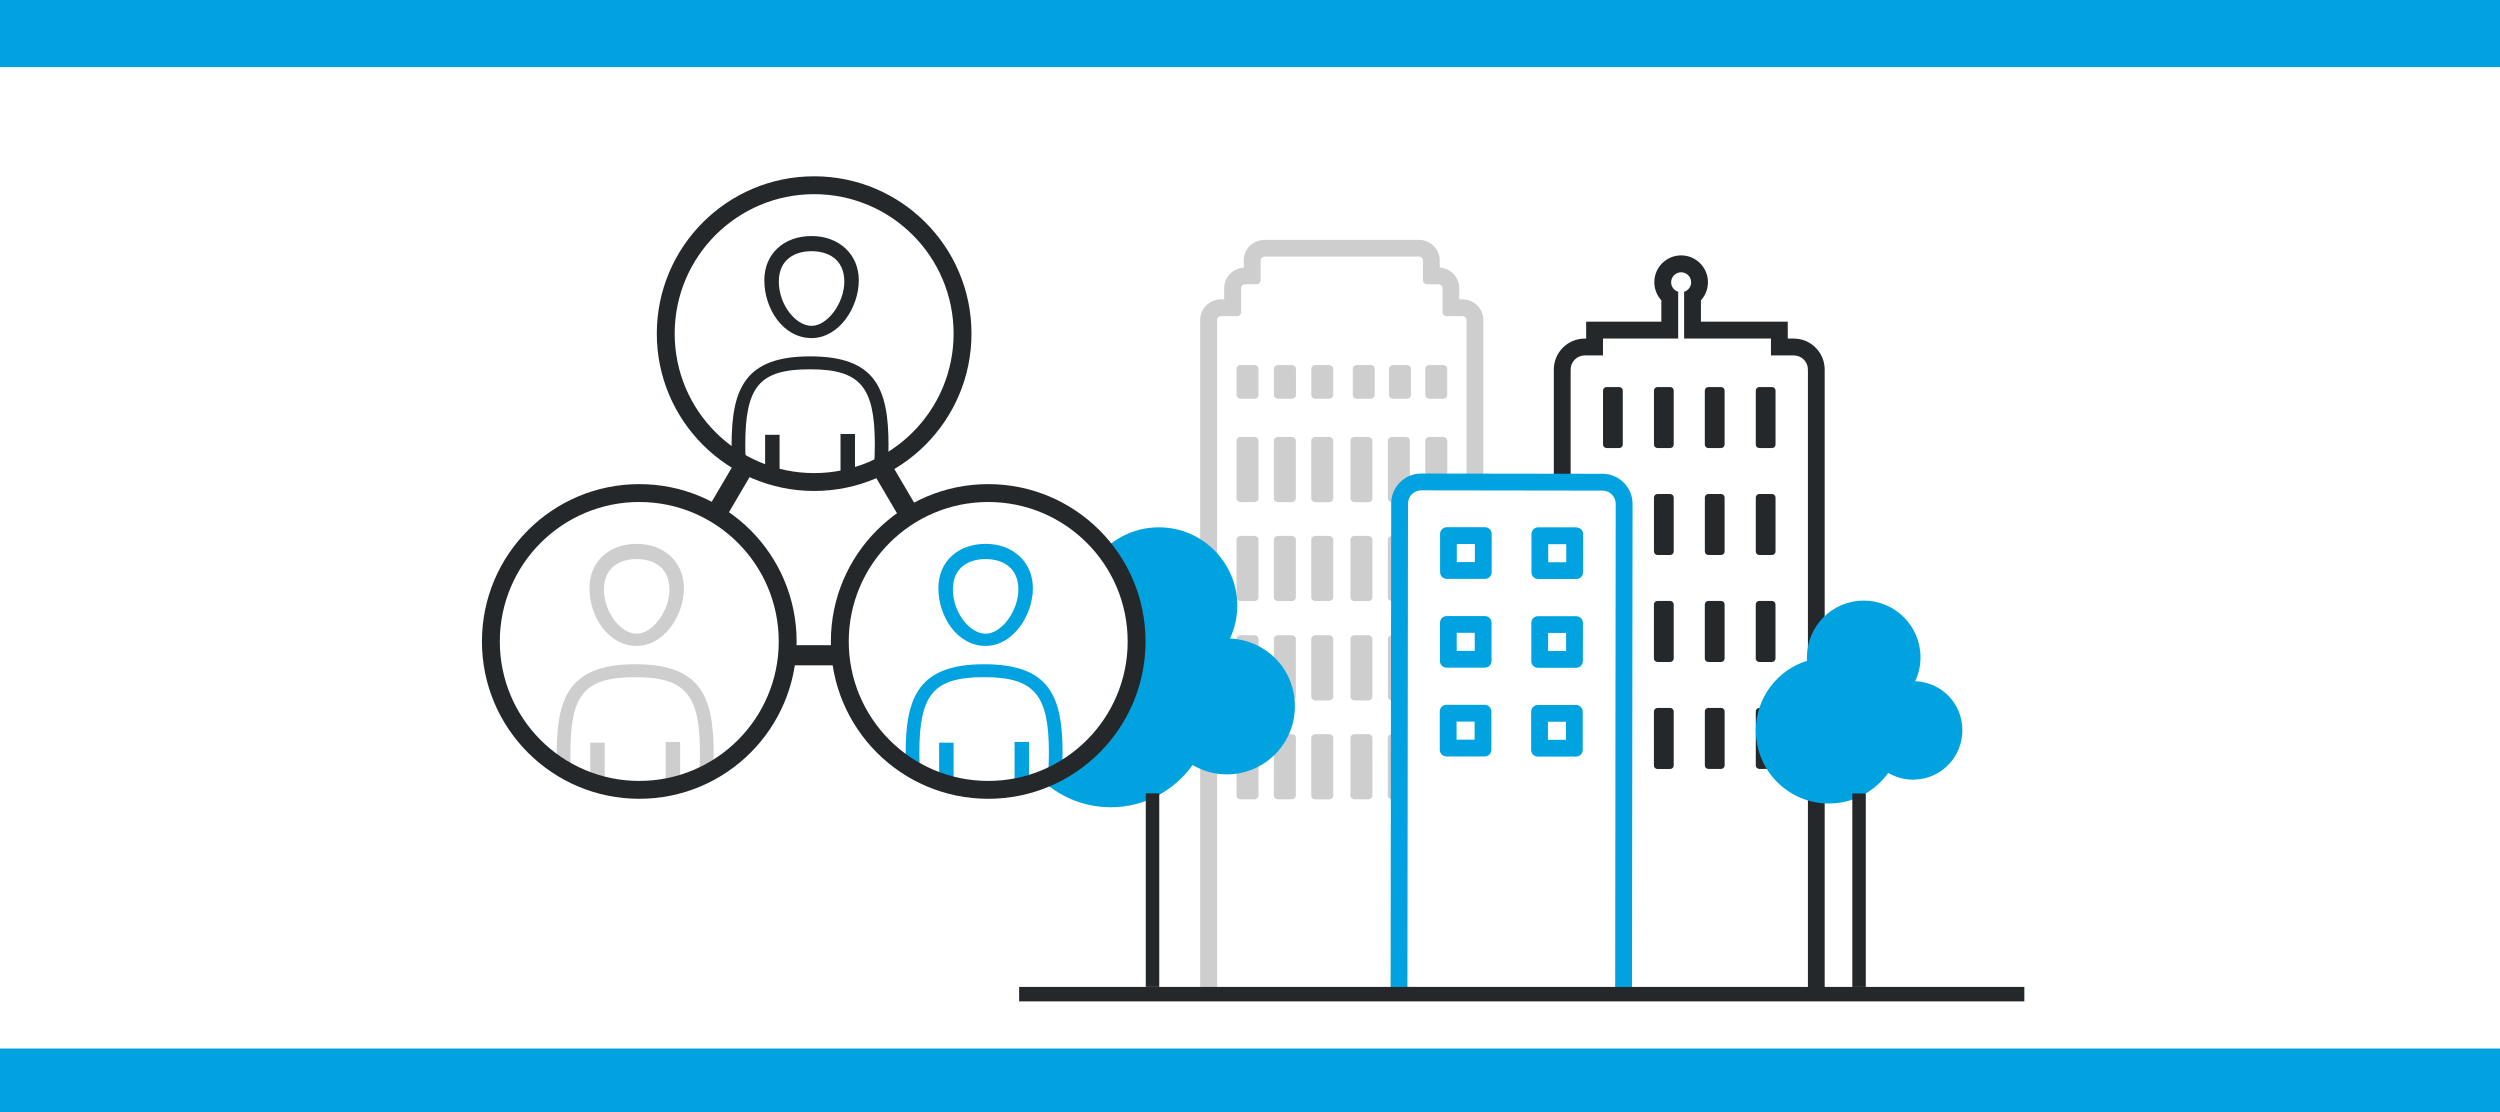 <?xml version="1.0" encoding="UTF-8"?><svg xmlns="http://www.w3.org/2000/svg" viewBox="0 0 562 250"><defs><style>.d{fill:#00a3e0;}.d,.e,.f,.g{stroke-width:0px;}.e{fill:#cecece;}.h{stroke-width:4.53px;}.h,.i{fill:none;stroke:#25282a;stroke-miterlimit:10;}.i{stroke-width:4.02px;}.f{fill:#fff;}.g{fill:#25282a;}</style></defs><g id="a"><rect class="f" x="-6.38" y="-3.89" width="572.4" height="258.58"/></g><g id="b"><rect class="d" x="-5.4" y="-1.2" width="571.42" height="16.29"/><rect class="d" x="-5.4" y="235.71" width="571.42" height="16.29"/></g><g id="c"><path class="e" d="M299.72,99.07c0-.46-.42-.84-.94-.84h-3.06c-.52,0-.95.38-.95.84v12.98c0,.46.42.84.95.84h3.06c.52,0,.94-.37.94-.84v-12.98Z"/><path class="e" d="M299.72,121.3c0-.46-.42-.84-.94-.84h-3.06c-.52,0-.95.38-.95.84v12.97c0,.46.42.84.95.84h3.06c.52,0,.94-.37.94-.84v-12.97Z"/><path class="e" d="M298.78,165.04h-3.06c-.52,0-.95.38-.95.84v12.98c0,.46.42.84.95.84h3.06c.52,0,.94-.38.94-.84v-12.98c0-.46-.42-.84-.94-.84Z"/><path class="e" d="M308.11,89.64c.52,0,.94-.38.94-.84v-5.9c0-.46-.42-.84-.94-.84h-3.07c-.51,0-.94.38-.94.84v5.9c0,.46.42.84.94.84h3.07Z"/><path class="e" d="M303.58,99.07v12.98c0,.46.42.84.94.84h3.06c.52,0,.94-.37.94-.84v-12.98c0-.46-.42-.84-.94-.84h-3.06c-.52,0-.94.38-.94.84Z"/><path class="e" d="M303.58,134.28c0,.46.42.84.94.84h3.06c.52,0,.94-.37.94-.84v-12.97c0-.46-.42-.84-.94-.84h-3.06c-.52,0-.94.38-.94.84v12.97Z"/><path class="e" d="M277.97,134.28c0,.46.42.84.94.84h3.06c.52,0,.94-.37.94-.84v-12.97c0-.46-.42-.84-.94-.84h-3.06c-.52,0-.94.38-.94.84v12.97Z"/><path class="e" d="M278.91,89.64h3.07c.52,0,.94-.38.94-.84v-5.9c0-.46-.42-.84-.94-.84h-3.07c-.52,0-.94.38-.94.84v5.9c0,.46.42.84.94.84Z"/><path class="e" d="M277.97,112.04c0,.46.42.84.94.84h3.06c.52,0,.94-.37.94-.84v-12.98c0-.46-.42-.84-.94-.84h-3.06c-.52,0-.94.38-.94.84v12.98Z"/><path class="e" d="M299.72,143.64c0-.46-.42-.84-.94-.84h-3.06c-.52,0-.95.38-.95.84v12.98c0,.46.42.84.95.84h3.06c.52,0,.94-.37.94-.84v-12.98Z"/><path class="e" d="M303.58,156.62c0,.46.42.84.94.84h3.06c.52,0,.94-.37.94-.84v-12.98c0-.46-.42-.84-.94-.84h-3.06c-.52,0-.94.38-.94.84v12.98Z"/><path class="e" d="M277.97,178.85c0,.46.42.84.94.84h3.06c.52,0,.94-.38.94-.84v-12.98c0-.46-.42-.84-.94-.84h-3.06c-.52,0-.94.38-.94.84v12.98Z"/><path class="e" d="M277.97,156.62c0,.46.42.84.94.84h3.06c.52,0,.94-.37.94-.84v-12.98c0-.46-.42-.84-.94-.84h-3.06c-.52,0-.94.38-.94.84v12.98Z"/><path class="e" d="M299.72,82.9c0-.46-.42-.84-.94-.84h-3.06c-.52,0-.94.38-.94.84v5.9c0,.46.42.84.94.84h3.06c.52,0,.94-.38.94-.84v-5.9Z"/><path class="e" d="M311.99,178.85c0,.46.42.84.94.84h.91c-.03-3.94.17-7.91.14-11.6,0-1.02,0-2.03.01-3.05h-1.07c-.51,0-.94.38-.94.84v12.98Z"/><path class="e" d="M290.38,82.06h-3.06c-.52,0-.94.38-.94.84v5.9c0,.46.42.84.94.84h3.06c.52,0,.95-.38.95-.84v-5.9c0-.46-.43-.84-.95-.84Z"/><path class="e" d="M286.37,134.28c0,.46.42.84.94.84h3.06c.52,0,.94-.37.94-.84v-12.97c0-.46-.42-.84-.94-.84h-3.06c-.52,0-.94.38-.94.84v12.97Z"/><path class="e" d="M286.37,112.04c0,.46.42.84.94.84h3.06c.52,0,.94-.37.94-.84v-12.98c0-.46-.42-.84-.94-.84h-3.06c-.52,0-.94.38-.94.84v12.98Z"/><path class="e" d="M273.6,222.88V71.91c0-.46.43-.84.94-.84h3.52c.52,0,.94-.38.94-.84v-5.48c0-.46.42-.84.94-.84h2.51c.52,0,.94-.38.94-.84v-4.54c0-.46.43-.84.94-.84h34.62c.52,0,.94.38.94.84v4.54c0,.46.42.84.94.84h2.51c.51,0,.94.38.94.84v5.48c0,.46.42.84.94.84h3.52c.52,0,.94.38.94.84v36.47c1.26.19,2.52.39,3.78.6v-37.07c0-2.55-2.12-4.62-4.73-4.62h-.68v-2.53c0-2.44-1.94-4.44-4.4-4.61v-1.61c0-2.55-2.12-4.62-4.72-4.62h-34.62c-2.61,0-4.72,2.07-4.72,4.62v1.61c-2.45.17-4.39,2.17-4.39,4.61v2.53h-.68c-2.6,0-4.72,2.07-4.72,4.62v151.45c1.25-.19,2.51-.35,3.78-.49Z"/><path class="e" d="M286.37,178.85c0,.46.42.84.94.84h3.06c.52,0,.94-.38.94-.84v-12.98c0-.46-.42-.84-.94-.84h-3.06c-.52,0-.94.38-.94.84v12.98Z"/><path class="e" d="M303.58,178.85c0,.46.42.84.94.84h3.06c.52,0,.94-.38.94-.84v-12.98c0-.46-.42-.84-.94-.84h-3.06c-.52,0-.94.38-.94.84v12.98Z"/><path class="e" d="M286.37,156.62c0,.46.42.84.94.84h3.06c.52,0,.94-.37.94-.84v-12.98c0-.46-.42-.84-.94-.84h-3.06c-.52,0-.94.38-.94.84v12.98Z"/><path class="e" d="M320.4,107.71c.88-.24,1.84-.34,2.89-.22.69.08,1.37.19,2.06.28v-8.7c0-.46-.42-.84-.94-.84h-3.06c-.52,0-.94.38-.94.84v8.64Z"/><path class="e" d="M316.24,82.06h-3.06c-.52,0-.94.38-.94.84v5.9c0,.46.42.84.94.84h3.06c.52,0,.94-.38.94-.84v-5.9c0-.46-.43-.84-.94-.84Z"/><path class="e" d="M311.99,156.62c0,.46.42.84.94.84h1.34c.25-4.87.61-9.76.84-14.65h-2.18c-.51,0-.94.38-.94.84v12.98Z"/><path class="e" d="M324.4,82.06h-3.06c-.52,0-.94.38-.94.84v5.9c0,.46.42.84.94.84h3.06c.52,0,.94-.38.94-.84v-5.9c0-.46-.42-.84-.94-.84Z"/><path class="e" d="M311.99,134.28c0,.46.42.84.94.84h2.39c.02-4.92-.24-9.82-1-14.65h-1.39c-.51,0-.94.38-.94.84v12.97Z"/><path class="e" d="M311.99,112.04c0,.46.42.84.94.84h2.07c.48-1.13,1.13-2.17,1.94-3.03v-10.78c0-.46-.42-.84-.94-.84h-3.07c-.51,0-.94.38-.94.84v12.98Z"/><path class="g" d="M395.49,111.05h2.86c.44,0,.79.36.79.79v12.13c0,.44-.36.79-.79.79h-2.86c-.44,0-.79-.36-.79-.79v-12.13c0-.44.36-.79.79-.79Z"/><path class="g" d="M395.49,87.01h2.86c.44,0,.79.36.79.79v12.13c0,.44-.36.79-.79.79h-2.86c-.44,0-.79-.36-.79-.79v-12.13c0-.44.36-.79.79-.79Z"/><path class="g" d="M395.49,159.14h2.86c.44,0,.79.36.79.79v12.13c0,.44-.36.79-.79.79h-2.86c-.44,0-.79-.36-.79-.79v-12.13c0-.44.36-.79.79-.79Z"/><path class="g" d="M364.8,148.02v-12.13c0-.23-.1-.43-.25-.58-.18,4.49-.33,8.98-.42,13.47.38-.06.67-.38.67-.77Z"/><path class="g" d="M384.04,159.14h2.87c.44,0,.79.36.79.79v12.13c0,.44-.36.79-.79.79h-2.87c-.44,0-.79-.36-.79-.79v-12.13c0-.44.36-.79.79-.79Z"/><path class="g" d="M384.04,87.01h2.86c.44,0,.79.36.79.79v12.13c0,.44-.36.79-.79.79h-2.87c-.44,0-.79-.36-.79-.79v-12.13c0-.44.36-.79.79-.79Z"/><path class="g" d="M384.03,111.05h2.87c.44,0,.79.36.79.79v12.13c0,.44-.36.79-.79.79h-2.86c-.44,0-.79-.36-.79-.79v-12.13c0-.44.36-.79.79-.79Z"/><path class="g" d="M383.24,148.02c0,.43.36.79.79.79h2.87c.44,0,.79-.36.79-.79v-12.13c0-.44-.35-.8-.79-.8h-2.87c-.44,0-.79.36-.79.8v12.13Z"/><path class="g" d="M394.69,148.02c0,.43.36.79.79.79h2.86c.43,0,.79-.36.79-.79v-12.13c0-.44-.36-.8-.79-.8h-2.86c-.44,0-.79.36-.79.8v12.13Z"/><path class="g" d="M372.59,159.14h2.86c.44,0,.8.36.8.8v12.13c0,.44-.36.8-.8.8h-2.86c-.44,0-.79-.36-.79-.79v-12.13c0-.44.36-.79.79-.79Z"/><path class="g" d="M361.15,87.01h2.86c.44,0,.79.36.79.79v12.13c0,.44-.36.79-.79.79h-2.86c-.44,0-.79-.36-.79-.79v-12.13c0-.44.36-.79.79-.79Z"/><path class="g" d="M353.08,108.32v-25.25c0-1.75,1.43-3.17,3.17-3.17h4.1v-3.8h16.9v-10.51c-.91-.28-1.58-1.13-1.58-2.13,0-1.24,1.01-2.25,2.25-2.25s2.25,1.01,2.25,2.25c0,1.01-.67,1.85-1.58,2.13v10.51h19.52v3.8h5.13c1.75,0,3.18,1.43,3.18,3.17v139.71c.16.26.32.53.46.8.65.04,1.38.04,2.16-.07.39-.06.78-.09,1.15-.1V83.06c0-3.83-3.12-6.95-6.96-6.95h-1.34v-3.8h-19.52v-4.8c.99-1.08,1.58-2.52,1.58-4.07,0-3.32-2.7-6.03-6.03-6.03s-6.03,2.7-6.03,6.03c0,1.55.59,2.99,1.58,4.07v4.8h-16.9v3.8h-.32c-3.83,0-6.95,3.12-6.95,6.95v25.92c1.26-.27,2.52-.48,3.78-.67Z"/><path class="g" d="M372.59,111.05h2.87c.44,0,.79.36.79.79v12.13c0,.44-.36.79-.79.79h-2.86c-.44,0-.79-.36-.79-.79v-12.13c0-.44.36-.79.79-.79Z"/><path class="g" d="M371.8,148.02c0,.43.36.79.79.79h2.86c.44,0,.8-.36.8-.79v-12.13c0-.44-.36-.8-.8-.8h-2.86c-.44,0-.79.36-.79.8v12.13Z"/><path class="g" d="M372.59,87.01h2.87c.44,0,.79.36.79.79v12.13c0,.44-.36.79-.79.79h-2.86c-.44,0-.79-.36-.79-.79v-12.13c0-.44.36-.79.79-.79Z"/><path class="g" d="M364.8,172.06v-12.13c0-.43-.34-.77-.77-.79-.02,4.56.02,9.12.09,13.69.38-.06.68-.37.68-.77Z"/><path class="d" d="M354.36,118.55h-8.57s0-.01,0-.01c-.84,0-1.52.68-1.52,1.52v8.58c-.01.84.67,1.52,1.5,1.52h8.58c.84.01,1.52-.67,1.52-1.5l.02-8.58c0-.84-.68-1.52-1.52-1.52ZM352.09,126.39h-4.05s0-4.06,0-4.06h4.05s0,4.06,0,4.06Z"/><path class="d" d="M344.22,148.6c0,.84.68,1.52,1.52,1.52h8.57s0,.01,0,.01c.83,0,1.52-.68,1.52-1.52l.02-8.57c0-.84-.68-1.52-1.52-1.52h-8.57c-.84-.01-1.52.67-1.52,1.51v8.57ZM348.01,142.29h4.05s0,4.06,0,4.06h-4.05s0-4.06,0-4.06Z"/><path class="d" d="M312.77,223.59c1.19.06,2.48.26,3.74.29.63-.76,1.26-1.42,1.91-2.02h-2.03l.13-108.67c0-1.63,1.33-2.96,2.96-2.96h0l40.77.06c1.63,0,2.97,1.34,2.96,2.97l-.12,109.57c.4.58.75-.19.99.47.77-.03,1.54-.05,2.31-.12.17-.01.32,0,.48-.01v-1.3s.13-108.6.13-108.6c0-3.71-3.01-6.75-6.73-6.76l-40.78-.06h-.01c-3.72,0-6.74,3.03-6.74,6.74l-.13,108.66v1.74c.05,0,.11,0,.16,0Z"/><path class="d" d="M323.65,168.53c0,.84.68,1.52,1.52,1.52h8.57s0,.01,0,.01c.84,0,1.52-.68,1.52-1.52v-8.58c.01-.84-.67-1.52-1.51-1.52h-8.57c-.84-.01-1.52.67-1.52,1.5v8.57ZM327.44,162.22h4.05s0,4.06,0,4.06h-4.05s0-4.06,0-4.06Z"/><path class="d" d="M323.68,148.56c0,.84.68,1.52,1.52,1.53h8.58c.83.01,1.52-.67,1.52-1.51v-8.57c.01-.83-.67-1.52-1.5-1.52h-8.57c-.84-.01-1.52.67-1.52,1.51v8.57ZM327.47,142.26h4.05s0,4.06,0,4.06h-4.05s0-4.06,0-4.06Z"/><path class="d" d="M344.19,168.56c0,.83.68,1.52,1.52,1.52h8.57c.84.01,1.52-.67,1.52-1.5v-8.58c.02-.83-.66-1.52-1.5-1.52h-8.57c-.84-.01-1.52.67-1.53,1.51v8.57ZM347.98,162.25h4.05s0,4.06,0,4.06h-4.05s0-4.06,0-4.06Z"/><path class="d" d="M333.82,118.52h-8.57s0-.01,0-.01c-.83,0-1.52.68-1.52,1.52v8.58c-.01.84.67,1.52,1.51,1.52h8.57s0,.01,0,.01c.83,0,1.52-.68,1.52-1.52v-8.58c.01-.84-.67-1.52-1.51-1.52ZM331.55,126.35h-4.06s0-4.06,0-4.06h4.06s0,4.06,0,4.06Z"/><path class="d" d="M430.54,153.14c.76-1.63,1.19-3.44,1.19-5.36,0-7.06-5.72-12.77-12.77-12.77s-12.77,5.72-12.77,12.77c0,.26.02.51.04.76-6.68,2.08-11.52,8.31-11.52,15.67,0,9.07,7.35,16.42,16.42,16.42,5.5,0,10.36-2.72,13.34-6.88,1.64.96,3.55,1.52,5.59,1.52,6.12,0,11.08-4.96,11.08-11.08s-4.7-10.79-10.58-11.06Z"/><rect class="g" x="416.4" y="178.37" width="3.03" height="43.49"/><path class="d" d="M276.5,143.55c1.04-2.25,1.64-4.75,1.64-7.39,0-9.73-7.89-17.62-17.62-17.62s-17.62,7.89-17.62,17.62c0,.36.03.7.05,1.05-9.21,2.87-15.9,11.46-15.9,21.62,0,12.51,10.14,22.64,22.64,22.64,7.59,0,14.3-3.75,18.4-9.49,2.26,1.33,4.89,2.1,7.71,2.1,8.44,0,15.29-6.85,15.29-15.29s-6.48-14.89-14.6-15.25Z"/><ellipse class="f" cx="221.24" cy="144.07" rx="33.22" ry="34.04"/><rect class="g" x="257.57" y="178.34" width="3.03" height="43.51"/><rect class="g" x="229.1" y="221.86" width="225.97" height="3.25"/><line class="h" x1="176.93" y1="147.3" x2="188.95" y2="147.3"/><line class="h" x1="167.11" y1="105.16" x2="160.43" y2="116.53"/><line class="h" x1="198.26" y1="105.16" x2="204.94" y2="116.53"/><path class="g" d="M182.44,76c6.16,0,10.62-6.85,10.62-13.01,0-5.82-4.45-9.93-10.62-9.93s-10.62,3.94-10.62,9.93c0,6.51,4.28,13.01,10.62,13.01ZM182.44,56.47c3.6,0,7.36,1.71,7.36,6.85,0,4.79-3.77,9.93-7.36,9.93s-7.36-4.79-7.36-9.93c0-5.14,3.77-6.85,7.36-6.85Z"/><path class="g" d="M188.95,106.75c1.08-.26,2.17-.52,3.25-.78v-8.4h-3.25v9.18Z"/><path class="g" d="M172,106.73c1.07.34,2.16.64,3.25.9v-9.88h-3.25v8.98Z"/><path class="g" d="M167.8,105.09c-.17-1.52-.26-3.22-.26-5.12,0-13.19,3.25-16.95,14.56-16.95s14.56,3.94,14.56,16.95c0,1.85-.06,3.49-.22,4.95,1.06-.27,2.12-.56,3.18-.85.08-1.25.12-2.55.12-3.93,0-12.84-2.91-20.03-17.64-20.03s-17.64,7.36-17.64,20.03c0,1.11.03,2.17.09,3.2,1.04.65,2.13,1.23,3.25,1.75Z"/><circle class="i" cx="183.02" cy="75" r="33.36"/><path class="e" d="M143.13,145.2c6.16,0,10.62-6.85,10.62-13.01,0-5.82-4.45-9.93-10.62-9.93s-10.62,3.94-10.62,9.93c0,6.51,4.28,13.01,10.62,13.01ZM143.13,125.68c3.6,0,7.36,1.71,7.36,6.85,0,4.79-3.77,9.93-7.36,9.93s-7.36-4.79-7.36-9.93c0-5.14,3.77-6.85,7.36-6.85Z"/><path class="e" d="M149.64,175.96c1.08-.26,2.17-.52,3.25-.78v-8.4h-3.25v9.18Z"/><path class="e" d="M132.69,175.93c1.07.34,2.16.64,3.25.9v-9.88h-3.25v8.98Z"/><path class="e" d="M128.49,174.3c-.17-1.52-.26-3.22-.26-5.12,0-13.19,3.25-16.95,14.56-16.95s14.56,3.94,14.56,16.95c0,1.85-.06,3.49-.22,4.95,1.06-.27,2.12-.56,3.18-.85.08-1.25.12-2.55.12-3.93,0-12.84-2.91-20.03-17.64-20.03s-17.64,7.36-17.64,20.03c0,1.11.03,2.17.09,3.2,1.04.65,2.13,1.23,3.25,1.75Z"/><circle class="i" cx="143.71" cy="144.2" r="33.36"/><path class="d" d="M221.57,145.2c6.16,0,10.62-6.85,10.62-13.01,0-5.82-4.45-9.93-10.62-9.93s-10.62,3.94-10.62,9.93c0,6.51,4.28,13.01,10.62,13.01ZM221.57,125.68c3.6,0,7.36,1.71,7.36,6.85,0,4.79-3.77,9.93-7.36,9.93s-7.36-4.79-7.36-9.93c0-5.14,3.77-6.85,7.36-6.85Z"/><path class="d" d="M228.08,175.96c1.08-.26,2.17-.52,3.25-.78v-8.4h-3.25v9.18Z"/><path class="d" d="M211.12,175.93c1.07.34,2.16.64,3.25.9v-9.88h-3.25v8.98Z"/><path class="d" d="M206.93,174.3c-.17-1.52-.26-3.22-.26-5.12,0-13.19,3.25-16.95,14.56-16.95s14.56,3.94,14.56,16.95c0,1.85-.06,3.49-.22,4.95,1.06-.27,2.12-.56,3.18-.85.08-1.25.12-2.55.12-3.93,0-12.84-2.91-20.03-17.64-20.03s-17.64,7.36-17.64,20.03c0,1.11.03,2.17.09,3.2,1.04.65,2.13,1.23,3.25,1.75Z"/><circle class="i" cx="222.15" cy="144.2" r="33.36"/></g></svg>